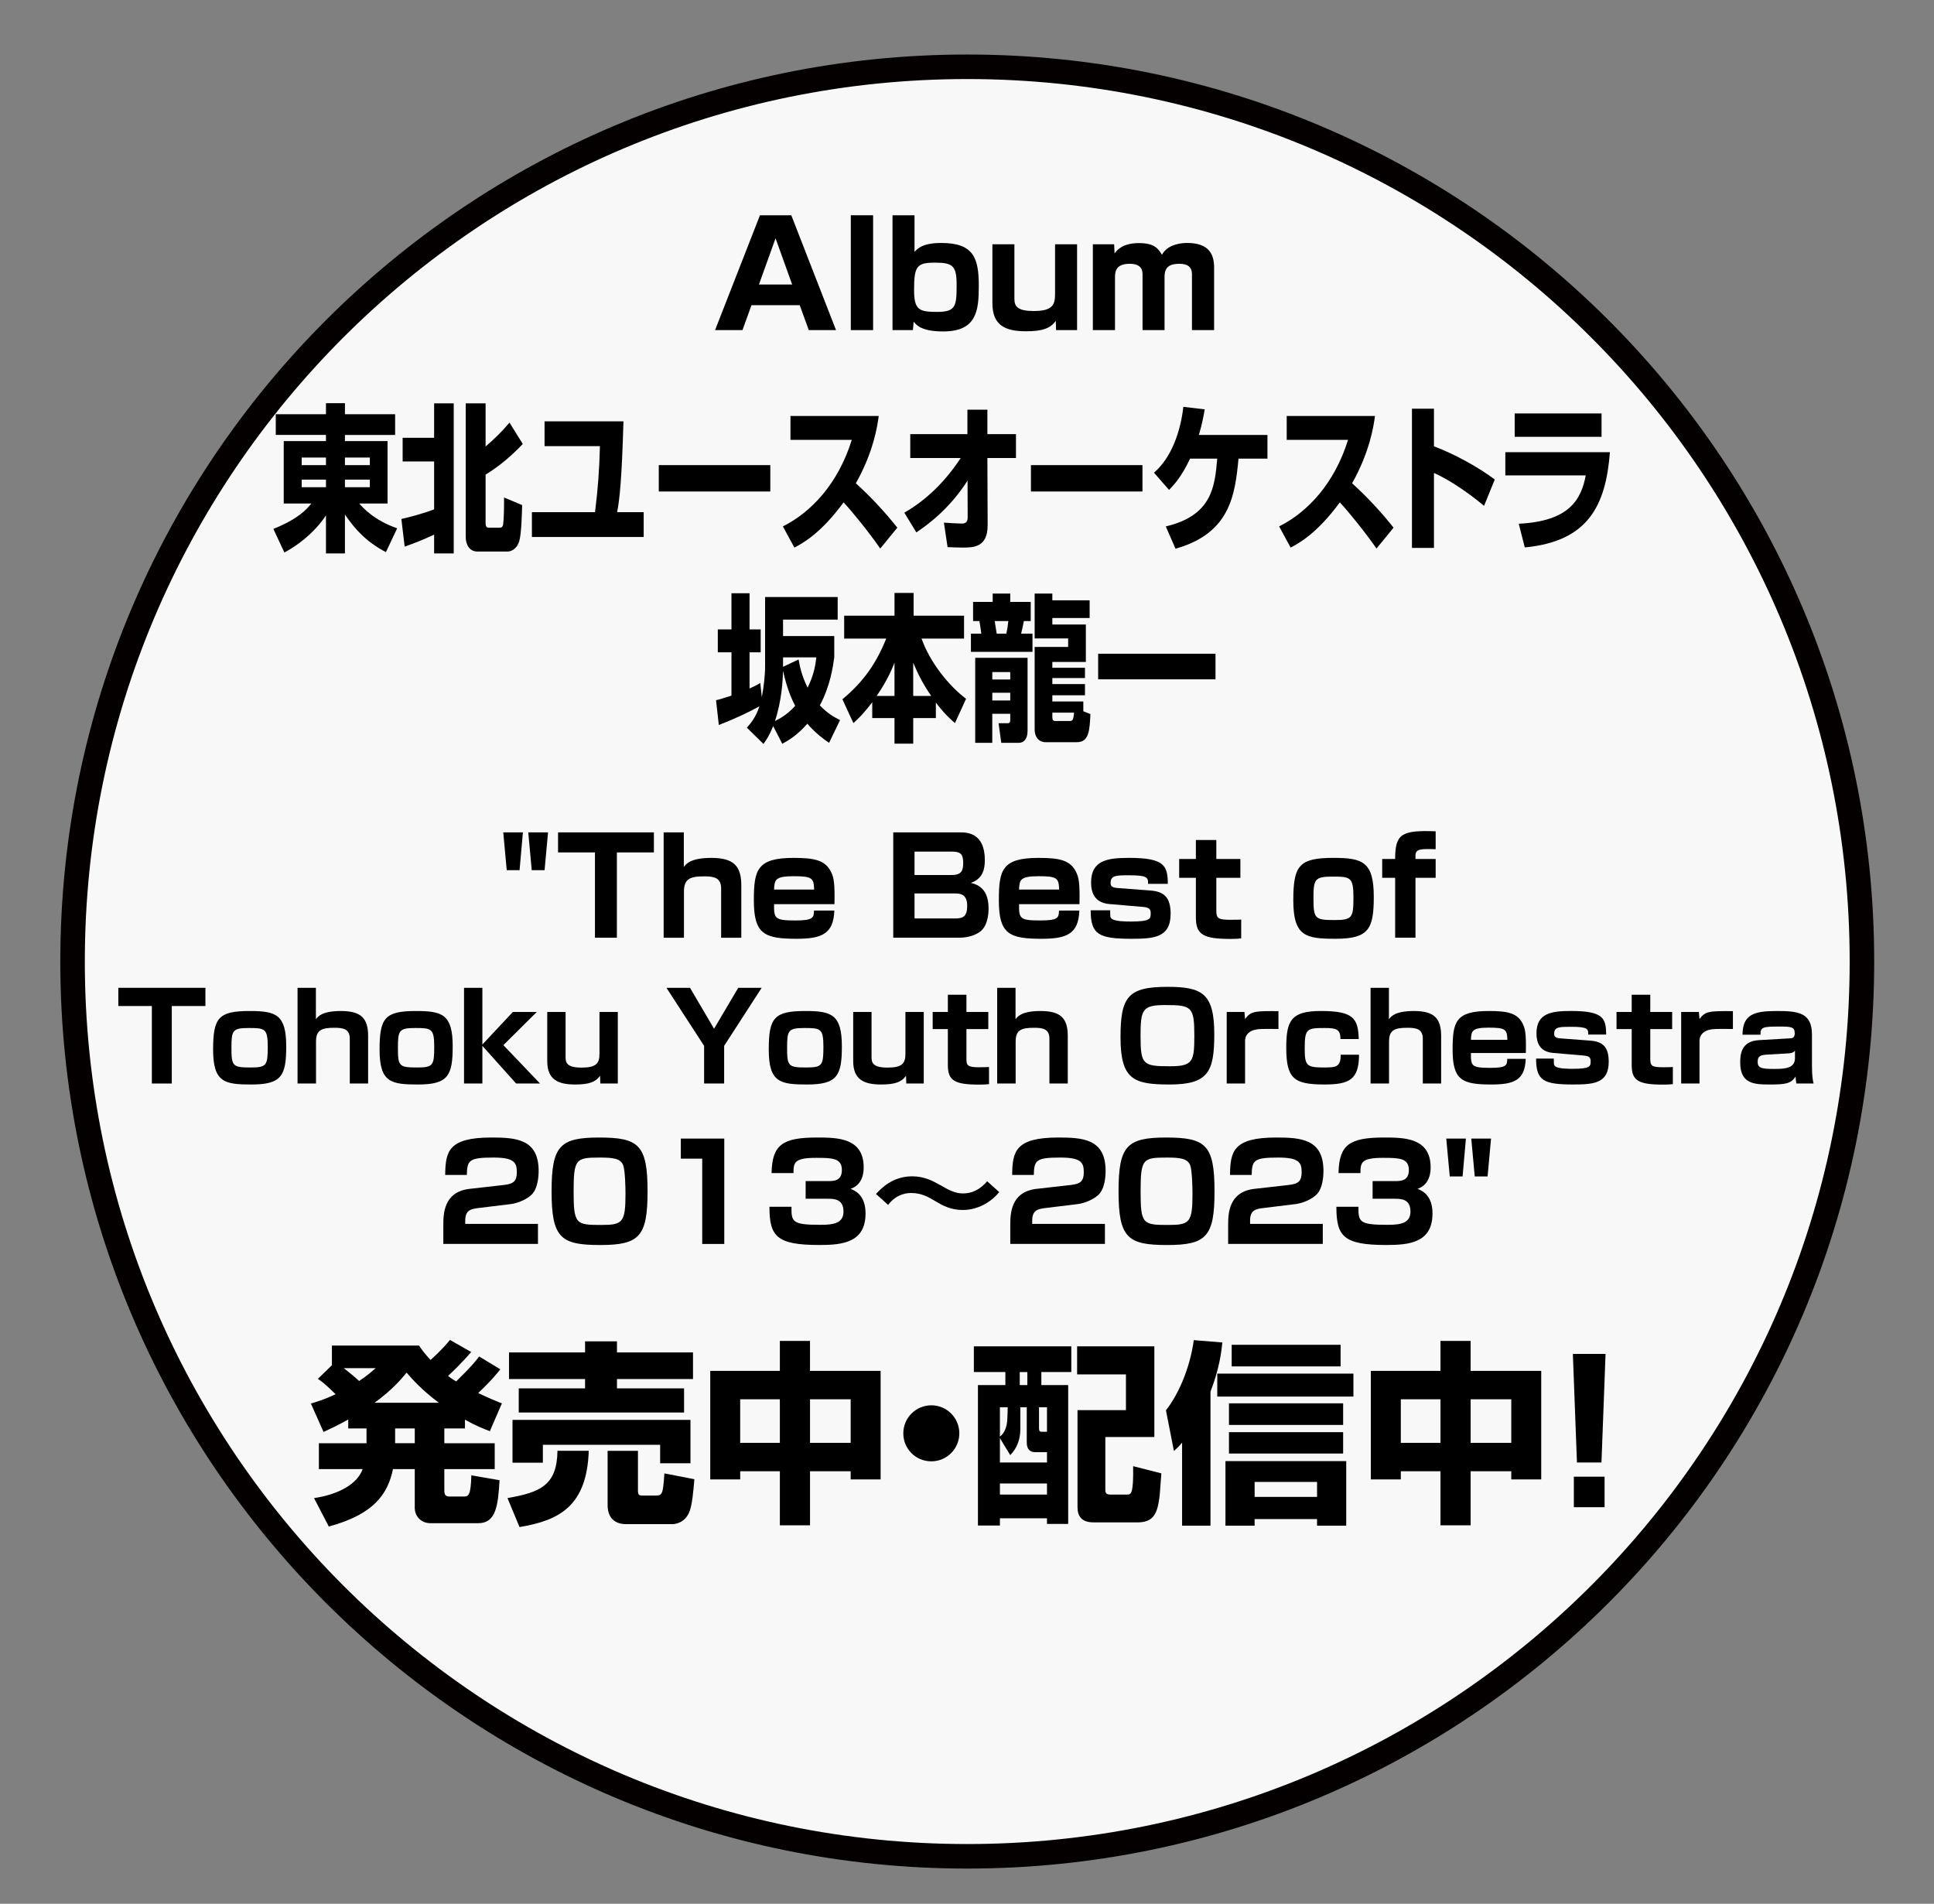 <?xml version="1.0" encoding="utf-8"?>
<!-- Generator: Adobe Illustrator 15.0.0, SVG Export Plug-In . SVG Version: 6.00 Build 0)  -->
<!DOCTYPE svg PUBLIC "-//W3C//DTD SVG 1.1//EN" "http://www.w3.org/Graphics/SVG/1.1/DTD/svg11.dtd">
<svg version="1.1" id="レイヤー_1" xmlns="http://www.w3.org/2000/svg" xmlns:xlink="http://www.w3.org/1999/xlink" x="0px"
	 y="0px" width="159.167px" height="156.667px" viewBox="0 0 159.167 156.667" enable-background="new 0 0 159.167 156.667"
	 xml:space="preserve">
<rect x="0" y="0" width="159.167" height="156.667" fill="#808080" stroke="none"/>
<path id="Fill-1" fill="#F7F8F7" d="M153.237,79.074c0,40.662-32.979,73.629-73.637,73.629c-40.656,0-73.629-32.967-73.629-73.629
	C5.971,38.398,38.945,5.44,79.6,5.44C120.264,5.44,153.237,38.398,153.237,79.074z"/>
<path id="Stroke-3" fill="none" stroke="#040000" stroke-width="2.018" d="M153.236,79.13c0,40.662-32.971,73.629-73.636,73.629
	c-40.656,0-73.628-32.967-73.628-73.629c0-40.676,32.973-73.634,73.628-73.634C120.265,5.496,153.236,38.454,153.236,79.13z"/>
<g enable-background="new    ">
	<path d="M65.818,25.115h-3.97l-0.744,2.051H58.85l3.694-9.451h2.579l3.682,9.451h-2.243L65.818,25.115z M62.46,23.412h2.734
		l-1.367-3.802L62.46,23.412z"/>
	<path d="M71.856,17.714v9.451h-1.835v-9.451H71.856z"/>
	<path d="M75.264,17.714v3.011c0.276-0.288,0.684-0.731,2.207-0.731c2.663,0,3.082,1.247,3.082,3.514
		c0,2.015-0.144,3.767-2.926,3.767c-1.811,0-2.219-0.54-2.435-0.804l-0.06,0.695h-1.679v-9.451H75.264z M75.228,23.82
		c0,1.667,0.372,1.847,1.895,1.847c1.535,0,1.607-0.468,1.607-2.219c0-1.571-0.312-1.835-1.775-1.835
		C75.48,21.613,75.228,21.876,75.228,23.82z"/>
	<path d="M86.915,27.166l-0.024-0.768c-0.443,0.636-1.127,0.863-2.458,0.863c-1.691,0-2.759-0.479-2.759-2.303v-4.857h1.811v4.498
		c0,0.647,0.313,0.995,1.572,0.995c1.463,0,1.774-0.42,1.774-1.355v-4.138h1.812v7.064H86.915z"/>
	<path d="M91.693,20.101l0.035,0.756c0.204-0.275,0.66-0.852,2.003-0.852c1.319,0,1.607,0.492,1.896,0.96
		c0.516-0.96,1.834-0.972,2.074-0.972c1.811,0,2.219,0.947,2.219,2.026v5.146h-1.822V22.56c0-0.576-0.348-0.852-1.031-0.852
		c-0.768,0-1.225,0.24-1.225,1.056v4.401h-1.811v-4.521c0-0.3,0-0.936-1.055-0.936c-1.212,0-1.212,0.731-1.212,1.14v4.317h-1.823
		v-7.064H91.693z"/>
</g>
<g enable-background="new    ">
	<path d="M32.519,35.792h-4.131v0.507h3.507v5.135h-2.331c0.343,0.39,1.249,1.391,3.122,2.041l-0.926,1.963
		c-1.54-0.819-2.466-1.768-3.372-3.094v3.198h-1.561v-3.133c-0.51,0.819-1.728,2.158-3.424,3.055l-0.905-1.938
		c2.092-0.845,2.727-1.612,3.132-2.093h-2.279v-5.135h3.476v-0.507h-4.131v-1.703h4.131v-0.91h1.561v0.91h4.131V35.792z
		 M24.829,38.275h1.998v-0.624h-1.998V38.275z M24.829,40.095h1.998v-0.624h-1.998V40.095z M28.388,37.651v0.624h2.05v-0.624H28.388
		z M28.388,39.471v0.624h2.05v-0.624H28.388z"/>
	<path d="M33.033,42.708c0.489-0.117,1.561-0.364,2.695-0.793v-3.939h-2.591v-1.95h2.591v-2.834h1.613v12.35h-1.613v-1.547
		c-1.009,0.468-1.582,0.689-2.425,0.988L33.033,42.708z M38.33,33.192h1.634v3.549c0.625-0.52,1.395-1.274,1.967-1.963l1.093,1.755
		c-0.885,0.949-1.998,1.885-3.06,2.522v3.991c0,0.104,0,0.377,0.239,0.377h0.905c0.083,0,0.271,0,0.302-0.273
		c0.052-0.364,0.083-1.365,0.073-2.21l1.488,0.624c-0.01,0.494-0.052,2.379-0.239,2.977c-0.218,0.689-0.718,0.845-0.937,0.845
		h-2.519c-0.614,0-0.947-0.546-0.947-1.183V33.192z"/>
	<path d="M51.31,34.674c-0.135,4.771-0.322,6.474-0.52,7.475h2.185v2.041h-9.199v-2.041h5.193c0.25-1.976,0.354-3.523,0.406-5.434
		h-4.558v-2.041H51.31z"/>
	<path d="M63.396,38.275v2.171h-9.179v-2.171H63.396z"/>
	<path d="M64.43,43.319c2.342-1.17,4.558-3.536,5.672-7.124h-5.047v-1.963h7.264c-0.104,0.78-0.416,2.938-1.883,5.538
		c1.217,1.105,2.362,2.327,3.413,3.653l-1.405,1.716c-0.937-1.352-2.373-3.12-3.018-3.796c-1.873,2.548-3.33,3.341-4.048,3.718
		L64.43,43.319z"/>
	<path d="M74.425,42.188c1.8-1.027,3.382-2.574,4.641-4.498h-4.152v-1.963h4.704v-2.015h1.644v2.015h2.352v1.963h-2.352l0.021,5.512
		c0.011,1.859-1.187,1.859-2.07,1.859c-0.479,0-0.906-0.026-1.228-0.039l-0.302-2.015c0.312,0.026,1.176,0.078,1.446,0.078
		c0.239,0,0.51-0.039,0.51-0.481l-0.01-3.055c-1.499,2.353-3.309,3.653-4.214,4.264L74.425,42.188z"/>
	<path d="M94.024,38.275v2.171h-9.179v-2.171H94.024z"/>
	<path d="M104.31,35.792v1.95h-2.383c-0.281,3.016-0.697,6.149-5.183,7.411l-0.802-1.833c3.83-0.897,4.038-3.315,4.235-5.577h-2.237
		c-0.707,1.521-1.363,2.197-1.728,2.574l-1.238-1.417c1.426-1.235,2.175-3.341,2.415-5.421l1.758,0.208
		c-0.093,0.52-0.187,1.105-0.479,2.106H104.31z"/>
	<path d="M105.271,43.319c2.342-1.17,4.559-3.536,5.672-7.124h-5.047v-1.963h7.264c-0.104,0.78-0.416,2.938-1.884,5.538
		c1.218,1.105,2.362,2.327,3.413,3.653l-1.404,1.716c-0.937-1.352-2.373-3.12-3.019-3.796c-1.873,2.548-3.33,3.341-4.048,3.718
		L105.271,43.319z"/>
	<path d="M118.014,33.634v3.094c1.717,0.65,3.59,1.677,5.005,2.73l-0.884,2.171c-1.083-0.923-2.841-2.158-4.121-2.704v6.163h-1.811
		V33.634H118.014z"/>
	<path d="M132.494,37.209c-0.333,4.355-1.759,7.345-7.004,7.839l-0.499-1.95c4.152-0.195,5.141-1.989,5.516-3.978h-6.619v-1.911
		H132.494z M131.807,34.024v1.924h-7.149v-1.924H131.807z"/>
</g>
<g enable-background="new    ">
	<path d="M61.468,59.882c0.302-0.351,0.739-0.845,1.03-1.755c-0.666,0.364-1.759,0.923-3.34,1.534l-0.229-2.041
		c0.302-0.065,0.427-0.104,1.27-0.377v-3.562h-1.124v-1.885h1.124v-2.977h1.488v2.977h0.916v1.885h-0.916v2.977
		c0.437-0.195,0.635-0.299,0.884-0.455l0.125,1.17c0.156-0.793,0.271-1.781,0.271-2.574V49.13h5.973v1.859h-4.496v1.352h4.215v1.755
		c-0.104,0.754-0.323,2.34-1.187,3.952c0.666,0.702,1.249,1.001,1.665,1.209l-0.905,1.872c-0.416-0.286-1.051-0.728-1.79-1.573
		c-0.853,0.988-1.613,1.404-2.061,1.651l-0.749-1.456c-0.333,0.819-0.552,1.118-0.801,1.469L61.468,59.882z M63.778,59.335
		c0.875-0.416,1.405-0.962,1.665-1.248c-0.239-0.455-0.666-1.352-0.999-2.886C64.424,55.956,64.34,57.659,63.778,59.335z
		 M64.444,54.876l1.28-0.611c0.094,0.546,0.229,1.274,0.739,2.327c0.562-1.118,0.666-2.015,0.718-2.496h-2.737V54.876z"/>
	<path d="M71.785,57.789c-0.781,1.027-1.239,1.43-1.551,1.716l-0.905-1.963c1.832-1.508,2.831-3.081,3.611-4.992h-3.465v-1.885
		h4.142v-1.872h1.572v1.872h4.152v1.885h-3.497c0.677,1.937,2.238,3.887,3.663,4.953l-0.916,2.002
		c-0.313-0.273-0.843-0.728-1.571-1.69v1.274h-1.863v2.106h-1.541v-2.106h-1.831V57.789z M73.616,57.269v-2.73
		c-0.208,0.507-0.562,1.417-1.467,2.73H73.616z M76.634,57.269c-0.687-1.014-1.051-1.729-1.478-2.73v2.73H76.634z"/>
	<path d="M81.696,48.844h1.446v0.689h1.686v1.573h-0.562c-0.073,0.351-0.167,0.819-0.229,1.04h0.937v1.495h-5.067v-1.495h0.854
		c-0.053-0.39-0.073-0.585-0.156-1.04h-0.521v-1.573h1.613V48.844z M80.259,54.135h4.309v6.006c0,0.754-0.375,0.988-0.719,0.988
		h-1.446l-0.219-1.612h0.739c0.083,0,0.219-0.013,0.219-0.234v-0.546h-1.478v2.392h-1.405V54.135z M81.665,55.306v0.611h1.478
		v-0.611H81.665z M81.665,57.009v0.637h1.478v-0.637H81.665z M81.862,51.106c0.031,0.169,0.146,0.884,0.167,1.04h0.791
		c0.083-0.377,0.114-0.572,0.166-1.04H81.862z M89.157,58.53l0.583,0.234c-0.063,1.352-0.114,2.314-1.124,2.314h-2.539
		c-0.687,0-0.926-0.559-0.926-1.027v-6.813h2.757v-0.702h-2.757v-3.692h1.456v0.559h3.07v1.456h-3.07v0.533h2.758v3.081h-2.758
		v0.481h2.686v0.845h-2.686v0.494h2.686v0.923h-2.686v0.507h2.55V58.53z M86.607,58.646v0.351c0,0.117,0,0.338,0.229,0.338h1.187
		c0.28,0,0.302-0.104,0.374-0.689H86.607z"/>
	<path d="M90.378,53.797h9.657v2.106h-9.657V53.797z"/>
</g>
<g enable-background="new    ">
	<path d="M43.035,68.497L42.76,71.61h-1.056l-0.286-3.113H43.035z M45.104,68.497l-0.286,3.113h-1.056l-0.286-3.113H45.104z"/>
	<path d="M50.769,70.147v7.019h-1.804v-7.019h-3.037v-1.65h7.888v1.65H50.769z"/>
	<path d="M56.279,68.497v2.849c0.176-0.241,0.55-0.748,2.266-0.748c1.815,0,2.464,0.649,2.464,2.256v4.313h-1.661v-4.06
		c0-0.892-0.605-0.99-1.397-0.99c-1.221,0-1.662,0.242-1.662,1.266v3.784h-1.672v-8.669H56.279z"/>
	<path d="M63.704,74.404c-0.011,1.178,0.044,1.343,1.749,1.343c1.507,0,1.518-0.242,1.54-0.814h1.672
		c-0.066,1.926-1.045,2.321-3.103,2.321c-2.662,0-3.521-0.385-3.521-3.157c0-2.509,0.264-3.499,3.257-3.499
		c1.694,0,2.684,0.154,3.157,1.287c0.143,0.342,0.264,0.737,0.22,2.52H63.704z M67.004,73.205c-0.033-0.935-0.143-1.1-1.694-1.1
		s-1.562,0.319-1.606,1.1H67.004z"/>
	<path d="M78.994,68.497c0.539,0,2.057,0,2.057,2.277c0,0.736-0.153,1.54-1.155,1.881c1.012,0.22,1.462,0.936,1.462,2.102
		c0,0.517-0.088,1.584-0.847,2.013c-0.143,0.089-0.693,0.396-1.562,0.396h-5.435v-8.669H78.994z M75.265,70.081v1.925h3.059
		c0.869,0,0.946-0.429,0.946-1.034c0-0.748-0.297-0.891-0.935-0.891H75.265z M75.265,73.524v2.058h3.333
		c0.66,0,1.001-0.154,1.001-1.045c0-1.013-0.638-1.013-1.067-1.013H75.265z"/>
	<path d="M83.867,74.404c-0.011,1.178,0.045,1.343,1.75,1.343c1.507,0,1.518-0.242,1.539-0.814h1.673
		c-0.065,1.926-1.045,2.321-3.103,2.321c-2.662,0-3.521-0.385-3.521-3.157c0-2.509,0.265-3.499,3.257-3.499
		c1.693,0,2.684,0.154,3.157,1.287c0.144,0.342,0.265,0.737,0.22,2.52H83.867z M87.167,73.205c-0.033-0.935-0.143-1.1-1.694-1.1
		s-1.562,0.319-1.606,1.1H87.167z"/>
	<path d="M94.482,72.732c0.012-0.484,0.012-0.704-1.54-0.704c-1.046,0-1.54,0-1.54,0.616c0,0.187,0.011,0.385,0.527,0.429
		l2.751,0.209c1.089,0.088,1.661,0.528,1.661,1.914c0,1.97-1.375,2.058-3.234,2.058c-2.674,0-3.345-0.352-3.345-2.343h1.606
		c0,0.527,0,0.583,0.109,0.682c0.265,0.242,1.211,0.242,1.617,0.242c1.607,0,1.607-0.242,1.607-0.683
		c0-0.286-0.078-0.473-0.605-0.517l-2.816-0.242c-1.221-0.11-1.485-0.979-1.485-1.76c0-1.871,1.397-2.036,3.146-2.036
		c2.915,0,3.157,0.66,3.169,2.135H94.482z"/>
	<path d="M98.419,69.124h1.684v1.563h1.98v1.551h-1.98v2.718c0,0.604,0.154,0.736,1.145,0.736c0.594,0,0.715-0.011,0.902-0.021
		v1.551c-0.375,0.044-0.748,0.044-0.902,0.044c-2.244,0-2.828-0.374-2.828-1.771v-3.257h-1.375v-1.551h1.375V69.124z"/>
	<path d="M113.061,73.799c0,2.64-0.407,3.454-3.136,3.454c-2.441,0-3.487-0.176-3.487-3.157c0-2.883,0.484-3.499,3.312-3.499
		C112.126,70.597,113.061,70.906,113.061,73.799z M109.837,75.713c1.453,0,1.551-0.188,1.551-1.893c0-1.65-0.274-1.683-1.727-1.683
		c-1.485,0-1.563,0.23-1.563,1.814C108.099,75.603,108.22,75.713,109.837,75.713z"/>
	<path d="M118.154,69.882c-1.254-0.033-1.661-0.033-1.661,0.539v0.265h1.661v1.551h-1.661v4.929h-1.673v-4.929h-1.066v-1.551h1.066
		c0-2.08,0.539-2.377,3.334-2.277V69.882z"/>
</g>
<g enable-background="new    ">
	<path d="M14.137,82.788v6.377h-1.639v-6.377H9.739v-1.499h7.166v1.499H14.137z"/>
	<path d="M23.556,86.106c0,2.399-0.37,3.139-2.849,3.139c-2.219,0-3.168-0.16-3.168-2.868c0-2.619,0.439-3.179,3.008-3.179
		C22.706,83.198,23.556,83.478,23.556,86.106z M20.627,87.845c1.319,0,1.409-0.17,1.409-1.719c0-1.499-0.25-1.529-1.569-1.529
		c-1.349,0-1.419,0.21-1.419,1.649C19.048,87.746,19.158,87.845,20.627,87.845z"/>
	<path d="M25.998,81.289v2.589c0.16-0.22,0.5-0.68,2.059-0.68c1.649,0,2.239,0.59,2.239,2.049v3.918h-1.509v-3.688
		c0-0.81-0.55-0.9-1.27-0.9c-1.109,0-1.509,0.221-1.509,1.149v3.438h-1.52v-7.876H25.998z"/>
	<path d="M37.256,86.106c0,2.399-0.37,3.139-2.849,3.139c-2.219,0-3.168-0.16-3.168-2.868c0-2.619,0.439-3.179,3.008-3.179
		C36.406,83.198,37.256,83.478,37.256,86.106z M34.328,87.845c1.319,0,1.409-0.17,1.409-1.719c0-1.499-0.25-1.529-1.569-1.529
		c-1.349,0-1.419,0.21-1.419,1.649C32.748,87.746,32.858,87.845,34.328,87.845z"/>
	<path d="M42.207,83.278h1.969l-2.749,2.729l3.019,3.158h-1.969l-2.778-3.099v3.099h-1.509v-7.876h1.509v4.668L42.207,83.278z"/>
	<path d="M49.406,89.165l-0.02-0.64c-0.37,0.529-0.939,0.72-2.049,0.72c-1.409,0-2.299-0.4-2.299-1.919v-4.048h1.509v3.748
		c0,0.539,0.26,0.829,1.31,0.829c1.219,0,1.479-0.35,1.479-1.129v-3.448h1.509v5.887H49.406z"/>
	<path d="M56.788,81.289l1.979,3.368l1.989-3.368h1.929l-3.088,4.777v3.099h-1.649v-3.099l-3.098-4.777H56.788z"/>
	<path d="M69.285,86.106c0,2.399-0.37,3.139-2.849,3.139c-2.219,0-3.168-0.16-3.168-2.868c0-2.619,0.439-3.179,3.008-3.179
		C68.436,83.198,69.285,83.478,69.285,86.106z M66.357,87.845c1.319,0,1.409-0.17,1.409-1.719c0-1.499-0.25-1.529-1.569-1.529
		c-1.349,0-1.419,0.21-1.419,1.649C64.777,87.746,64.888,87.845,66.357,87.845z"/>
	<path d="M74.586,89.165l-0.02-0.64c-0.37,0.529-0.939,0.72-2.049,0.72c-1.409,0-2.299-0.4-2.299-1.919v-4.048h1.509v3.748
		c0,0.539,0.26,0.829,1.31,0.829c1.219,0,1.479-0.35,1.479-1.129v-3.448h1.509v5.887H74.586z"/>
	<path d="M78.008,81.859h1.529v1.419h1.799v1.409h-1.799v2.469c0,0.55,0.14,0.67,1.04,0.67c0.54,0,0.649-0.011,0.819-0.021v1.409
		c-0.34,0.04-0.68,0.04-0.819,0.04c-2.039,0-2.569-0.34-2.569-1.609v-2.958h-1.249v-1.409h1.249V81.859z"/>
	<path d="M83.578,81.289v2.589c0.16-0.22,0.5-0.68,2.059-0.68c1.649,0,2.239,0.59,2.239,2.049v3.918h-1.509v-3.688
		c0-0.81-0.551-0.9-1.27-0.9c-1.109,0-1.51,0.221-1.51,1.149v3.438h-1.52v-7.876H83.578z"/>
	<path d="M99.934,85.107c0,3.088-0.489,4.138-3.679,4.138c-2.947,0-4.037-0.4-4.037-3.878c0-3.328,0.6-4.158,3.857-4.158
		C98.945,81.208,99.934,81.749,99.934,85.107z M95.886,82.708c-1.869,0-2.02,0.369-2.02,2.528c0,2.368,0.19,2.509,2.399,2.509
		c1.899,0,2.028-0.37,2.028-2.509C98.294,82.838,98.076,82.708,95.886,82.708z"/>
	<path d="M102.417,83.278l0.051,0.59c0.459-0.68,0.889-0.67,2.748-0.66v1.47c-1.5-0.021-1.68,0.01-1.869,0.05
		c-0.43,0.08-0.879,0.35-0.879,0.939v3.498h-1.51v-5.887H102.417z"/>
	<path d="M110.316,85.506c0.01-0.81-0.34-0.909-1.289-0.909c-1.459,0-1.649,0.05-1.649,1.639c0,1.39,0.101,1.609,1.479,1.609
		c1.069,0,1.489,0,1.479-1.05h1.51c0,2.079-0.84,2.449-2.849,2.449c-2.499,0-3.138-0.47-3.138-3.019
		c0-2.249,0.399-3.028,2.857-3.028c2.648,0,3.059,0.59,3.109,2.309H110.316z"/>
	<path d="M114.308,81.289v2.589c0.16-0.22,0.5-0.68,2.059-0.68c1.648,0,2.238,0.59,2.238,2.049v3.918h-1.509v-3.688
		c0-0.81-0.55-0.9-1.27-0.9c-1.109,0-1.509,0.221-1.509,1.149v3.438h-1.52v-7.876H114.308z"/>
	<path d="M121.057,86.656c-0.01,1.069,0.04,1.22,1.589,1.22c1.369,0,1.38-0.22,1.4-0.74h1.519c-0.06,1.749-0.95,2.109-2.818,2.109
		c-2.419,0-3.198-0.35-3.198-2.868c0-2.279,0.24-3.179,2.958-3.179c1.54,0,2.438,0.14,2.868,1.17c0.131,0.31,0.24,0.669,0.2,2.288
		H121.057z M124.056,85.567c-0.03-0.85-0.131-1-1.539-1c-1.41,0-1.42,0.29-1.46,1H124.056z"/>
	<path d="M130.707,85.137c0.01-0.44,0.01-0.64-1.4-0.64c-0.949,0-1.398,0-1.398,0.56c0,0.17,0.01,0.35,0.479,0.39l2.499,0.189
		c0.989,0.08,1.509,0.48,1.509,1.739c0,1.789-1.249,1.869-2.938,1.869c-2.429,0-3.038-0.32-3.038-2.129h1.459
		c0,0.479,0,0.529,0.101,0.619c0.239,0.221,1.099,0.221,1.469,0.221c1.459,0,1.459-0.221,1.459-0.62c0-0.26-0.07-0.43-0.55-0.47
		l-2.559-0.22c-1.109-0.1-1.349-0.89-1.349-1.6c0-1.698,1.27-1.849,2.857-1.849c2.648,0,2.869,0.6,2.879,1.939H130.707z"/>
	<path d="M134.288,81.859h1.529v1.419h1.8v1.409h-1.8v2.469c0,0.55,0.14,0.67,1.04,0.67c0.539,0,0.648-0.011,0.818-0.021v1.409
		c-0.34,0.04-0.68,0.04-0.818,0.04c-2.039,0-2.569-0.34-2.569-1.609v-2.958h-1.249v-1.409h1.249V81.859z"/>
	<path d="M139.818,83.278l0.05,0.59c0.46-0.68,0.89-0.67,2.749-0.66v1.47c-1.5-0.021-1.68,0.01-1.869,0.05
		c-0.43,0.08-0.88,0.35-0.88,0.939v3.498h-1.509v-5.887H139.818z"/>
	<path d="M149.125,87.786c0,0.77,0.07,1.119,0.131,1.379h-1.42c-0.039-0.26-0.049-0.399-0.06-0.58c-0.37,0.6-0.859,0.66-2.129,0.66
		c-1.279,0-2.429-0.05-2.429-1.81c0-0.619,0.051-1.749,1.529-1.839l2.568-0.149c0.16-0.01,0.391-0.021,0.391-0.41
		c0-0.55-0.32-0.56-1.311-0.56c-1.299,0-1.528,0.05-1.508,0.67h-1.48c0.021-1.659,0.92-1.949,2.829-1.949
		c1.729,0,2.888,0.12,2.888,1.939V87.786z M147.726,86.446c-0.051,0.08-0.15,0.22-0.561,0.24l-1.868,0.109
		c-0.63,0.04-0.64,0.351-0.64,0.601c0,0.509,0.359,0.569,1.359,0.569c0.92,0,1.709-0.061,1.709-0.89V86.446z"/>
</g>
<g enable-background="new    ">
	<path d="M39.323,99.418c-0.605,0.077-1.034,0.198-1.034,1.023v0.274h5.985v1.65h-7.789v-1.54c0-0.913,0.022-2.751,2.167-2.992
		l2.816-0.319c0.814-0.088,1.067-0.33,1.067-1.057c0-0.813-0.253-1.199-1.925-1.199c-1.991,0-2.167,0.209-2.189,1.431h-1.782
		c0.022-1.926,0.253-3.08,3.795-3.08c2.002,0,3.895,0.109,3.895,2.739c0,0.396-0.044,1.463-0.594,1.98
		c-0.374,0.352-1.078,0.682-1.705,0.759L39.323,99.418z"/>
	<path d="M49.388,102.455c-3.245,0-3.993-0.583-3.993-4.423c0-3.729,0.682-4.422,3.905-4.422c3.256,0,3.994,0.583,3.994,4.422
		C53.293,101.761,52.623,102.455,49.388,102.455z M47.209,98.054c0,2.685,0.187,2.75,2.267,2.75c1.782,0,2.002-0.197,2.002-2.596
		c0-0.518-0.033-1.893-0.187-2.311c-0.22-0.583-0.869-0.639-1.947-0.639C47.396,95.259,47.209,95.359,47.209,98.054z"/>
	<path d="M59.607,93.698v8.669h-1.815v-7.019h-1.76v-1.65H59.607z"/>
	<path d="M65.139,99.308c-0.022,1.266,0.099,1.485,2.398,1.485c1.067,0,1.881-0.132,1.881-1.089c0-1.034-0.759-1.057-1.309-1.057
		h-1.805v-1.452h1.805c0.495,0,1.177,0,1.177-0.913c0-0.979-0.792-1.001-2.134-1.001c-1.793,0-1.848,0.396-1.848,1.254H63.5
		c0.044-2.343,0.913-2.926,3.741-2.926c1.65,0,3.839,0.011,3.839,2.453c0,0.264,0,1.408-1.078,1.771
		c0.33,0.132,1.232,0.483,1.232,2.023c0,2.41-1.914,2.597-3.795,2.597c-3.542,0-4.114-0.715-4.114-3.146H65.139z"/>
	<path d="M82.235,98.098c-0.649,0.814-1.761,1.475-2.993,1.475c-1.023,0-1.705-0.396-2.167-0.672
		c-0.704-0.418-1.243-0.726-2.079-0.726c-0.22,0-1.166,0-1.903,0.979l-1.001-0.901c0.418-0.44,1.353-1.452,2.981-1.452
		c1.012,0,1.738,0.406,2.233,0.682c0.814,0.462,1.287,0.727,1.947,0.727c1.122,0,1.749-0.737,1.991-1.002L82.235,98.098z"/>
	<path d="M85.984,99.418c-0.604,0.077-1.033,0.198-1.033,1.023v0.274h5.984v1.65h-7.789v-1.54c0-0.913,0.021-2.751,2.168-2.992
		l2.816-0.319c0.813-0.088,1.066-0.33,1.066-1.057c0-0.813-0.253-1.199-1.926-1.199c-1.99,0-2.166,0.209-2.188,1.431H83.3
		c0.021-1.926,0.253-3.08,3.795-3.08c2.003,0,3.895,0.109,3.895,2.739c0,0.396-0.043,1.463-0.594,1.98
		c-0.374,0.352-1.078,0.682-1.705,0.759L85.984,99.418z"/>
	<path d="M96.049,102.455c-3.245,0-3.993-0.583-3.993-4.423c0-3.729,0.682-4.422,3.905-4.422c3.257,0,3.993,0.583,3.993,4.422
		C99.955,101.761,99.285,102.455,96.049,102.455z M93.871,98.054c0,2.685,0.188,2.75,2.268,2.75c1.781,0,2.002-0.197,2.002-2.596
		c0-0.518-0.033-1.893-0.188-2.311c-0.22-0.583-0.869-0.639-1.947-0.639C94.058,95.259,93.871,95.359,93.871,98.054z"/>
	<path d="M103.914,99.418c-0.604,0.077-1.033,0.198-1.033,1.023v0.274h5.984v1.65h-7.789v-1.54c0-0.913,0.021-2.751,2.168-2.992
		l2.816-0.319c0.813-0.088,1.066-0.33,1.066-1.057c0-0.813-0.253-1.199-1.926-1.199c-1.99,0-2.166,0.209-2.188,1.431h-1.782
		c0.021-1.926,0.253-3.08,3.795-3.08c2.003,0,3.895,0.109,3.895,2.739c0,0.396-0.043,1.463-0.594,1.98
		c-0.374,0.352-1.078,0.682-1.705,0.759L103.914,99.418z"/>
	<path d="M111.8,99.308c-0.021,1.266,0.1,1.485,2.398,1.485c1.068,0,1.882-0.132,1.882-1.089c0-1.034-0.759-1.057-1.31-1.057h-1.805
		v-1.452h1.805c0.496,0,1.178,0,1.178-0.913c0-0.979-0.793-1.001-2.135-1.001c-1.793,0-1.848,0.396-1.848,1.254h-1.805
		c0.044-2.343,0.913-2.926,3.74-2.926c1.65,0,3.84,0.011,3.84,2.453c0,0.264,0,1.408-1.078,1.771
		c0.33,0.132,1.232,0.483,1.232,2.023c0,2.41-1.914,2.597-3.796,2.597c-3.542,0-4.114-0.715-4.114-3.146H111.8z"/>
	<path d="M120.644,93.698l-0.274,3.113h-1.056l-0.287-3.113H120.644z M122.712,93.698l-0.285,3.113h-1.057l-0.285-3.113H122.712z"/>
</g>
<g enable-background="new    ">
	<path d="M28.661,116.814c-1.041,0.576-1.521,0.784-2.033,1.024l-1.041-2.337c0.512-0.16,1.057-0.305,2.033-0.769
		c-0.544-0.528-0.976-0.944-1.457-1.265l1.153-1.12v-1.617h7.171c0.224,0.337,0.464,0.656,0.944,1.185
		c0.144-0.128,0.912-0.8,1.601-1.648l1.745,0.992c-0.736,0.864-1.553,1.649-1.905,1.969c0.4,0.305,0.48,0.337,0.672,0.448
		c1.232-1.2,1.601-1.664,1.889-2.049l1.745,1.057c-0.256,0.32-0.768,0.96-1.825,1.953c0.913,0.432,1.489,0.672,1.953,0.848
		l-0.992,2.289c-0.496-0.191-1.104-0.416-2.049-0.944v0.721h-1.697v1.216h4.146v2.129h-4.146v1.745c0,0.416,0.128,0.513,0.464,0.513
		h1.104c0.416,0,0.608-0.049,0.656-1.745l2.321,0.4c-0.128,2.064-0.272,3.537-1.761,3.537h-3.921c-0.88,0-1.297-0.688-1.297-1.232
		v-3.218h-1.792c-0.416,2.001-1.521,3.714-5.282,4.723l-1.216-2.337c1.953-0.288,3.553-1.121,4.001-2.386h-3.602v-2.129h3.922
		v-1.216h-1.505V116.814z M28.293,112.588c0.448,0.352,0.864,0.688,1.265,1.056c0.672-0.447,1.008-0.752,1.36-1.056H28.293z
		 M36.12,115.437c-1.457-1.088-2.241-2.001-2.657-2.48c-0.417,0.496-1.121,1.376-2.641,2.48H36.12z M32.519,117.55v1.216h1.616
		v-1.216H32.519z"/>
	<path d="M48.455,119.391c-0.16,4.577-2.449,5.73-5.698,6.274l-0.992-2.385c2.657-0.465,4.082-1.024,4.114-3.89H48.455z
		 M41.892,111.292h6.259v-0.912h2.625v0.912h6.258v2.193h-6.258v0.768h5.522v1.985H42.692v-1.985h5.458v-0.768h-6.259V111.292z
		 M42.18,116.846h14.646v3.569h-2.497v-1.521h-9.652v1.473H42.18V116.846z M57.146,121.728c-0.08,0.96-0.176,2.112-0.417,2.705
		c-0.416,0.992-1.329,0.992-1.408,0.992h-3.778c-0.992,0-1.537-0.561-1.537-1.568v-4.466h2.497v3.265
		c0,0.368,0.096,0.417,0.368,0.417h1.088c0.544,0,0.608-0.112,0.72-1.825L57.146,121.728z"/>
	<path d="M58.452,112.812h5.73v-2.465h2.481v2.465h5.811v8.932h-2.465v-0.672h-3.345v4.449h-2.481v-4.449h-3.265v0.672h-2.465
		V112.812z M60.917,115.149v3.586h3.265v-3.586H60.917z M66.664,115.149v3.586h3.345v-3.586H66.664z"/>
	<path d="M78.952,117.951c0,1.264-1.024,2.305-2.305,2.305c-1.281,0-2.305-1.024-2.305-2.305c0-1.297,1.057-2.306,2.305-2.306
		C77.912,115.645,78.952,116.669,78.952,117.951z"/>
	<path d="M80.148,110.795h8.02v2.113h-2.465v1.072h2.209v11.429h-1.745v-0.465h-3.874v0.593h-1.809v-11.557h2.258v-1.072h-2.594
		V110.795z M83.974,115.805v1.761c0,1.297-0.593,1.921-0.832,2.177l-0.85-1.393v2.001h3.874v-0.849h-0.96
		c-0.705,0-0.705-0.64-0.705-0.815v-2.882H83.974z M82.292,115.805v2.417c0.433-0.32,0.593-0.928,0.609-1.44
		c0.016-0.32,0.031-0.752,0.031-0.977H82.292z M82.292,122.08v0.913h3.874v-0.913H82.292z M83.925,112.909v1.072h0.625v-1.072
		H83.925z M85.51,115.805v1.665c0,0.352,0.08,0.352,0.24,0.352h0.416v-2.017H85.51z M88.648,110.795h6.354v7.459h-4.034v4.321
		c0,0.177,0,0.417,0.385,0.417h1.377c0.352,0,0.56,0,0.527-2.337l2.321,0.592c-0.032,0.272-0.112,1.681-0.16,2.001
		c-0.177,1.296-0.479,2.032-1.809,2.032h-3.602c-1.057,0-1.329-0.576-1.329-1.264v-7.972h3.986V113.1h-4.018V110.795z"/>
	<path d="M97.285,118.718c-0.271,0.32-0.336,0.385-0.672,0.688l-0.656-3.346c1.248-1.601,2.049-3.921,2.289-5.778l2.353,0.192
		c-0.08,0.769-0.24,2.145-0.977,4.05v11.028h-2.337V118.718z M111.386,113.037v1.889h-11.205v-1.889H111.386z M110.794,120.239
		v5.314h-2.401v-0.544h-5.138v0.544h-2.401v-5.314H110.794z M110.539,115.485v1.777h-9.396v-1.777H110.539z M110.539,117.854v1.761
		h-9.396v-1.761H110.539z M110.33,110.667v1.776h-8.963v-1.776H110.33z M103.255,121.952v1.232h5.138v-1.232H103.255z"/>
	<path d="M112.82,112.812h5.73v-2.465h2.481v2.465h5.811v8.932h-2.466v-0.672h-3.345v4.449h-2.481v-4.449h-3.265v0.672h-2.466
		V112.812z M115.286,115.149v3.586h3.265v-3.586H115.286z M121.032,115.149v3.586h3.345v-3.586H121.032z"/>
	<path d="M132.136,111.419l-0.336,8.932h-2.018l-0.336-8.932H132.136z M132.056,121.52v2.513h-2.529v-2.513H132.056z"/>
</g>
</svg>
